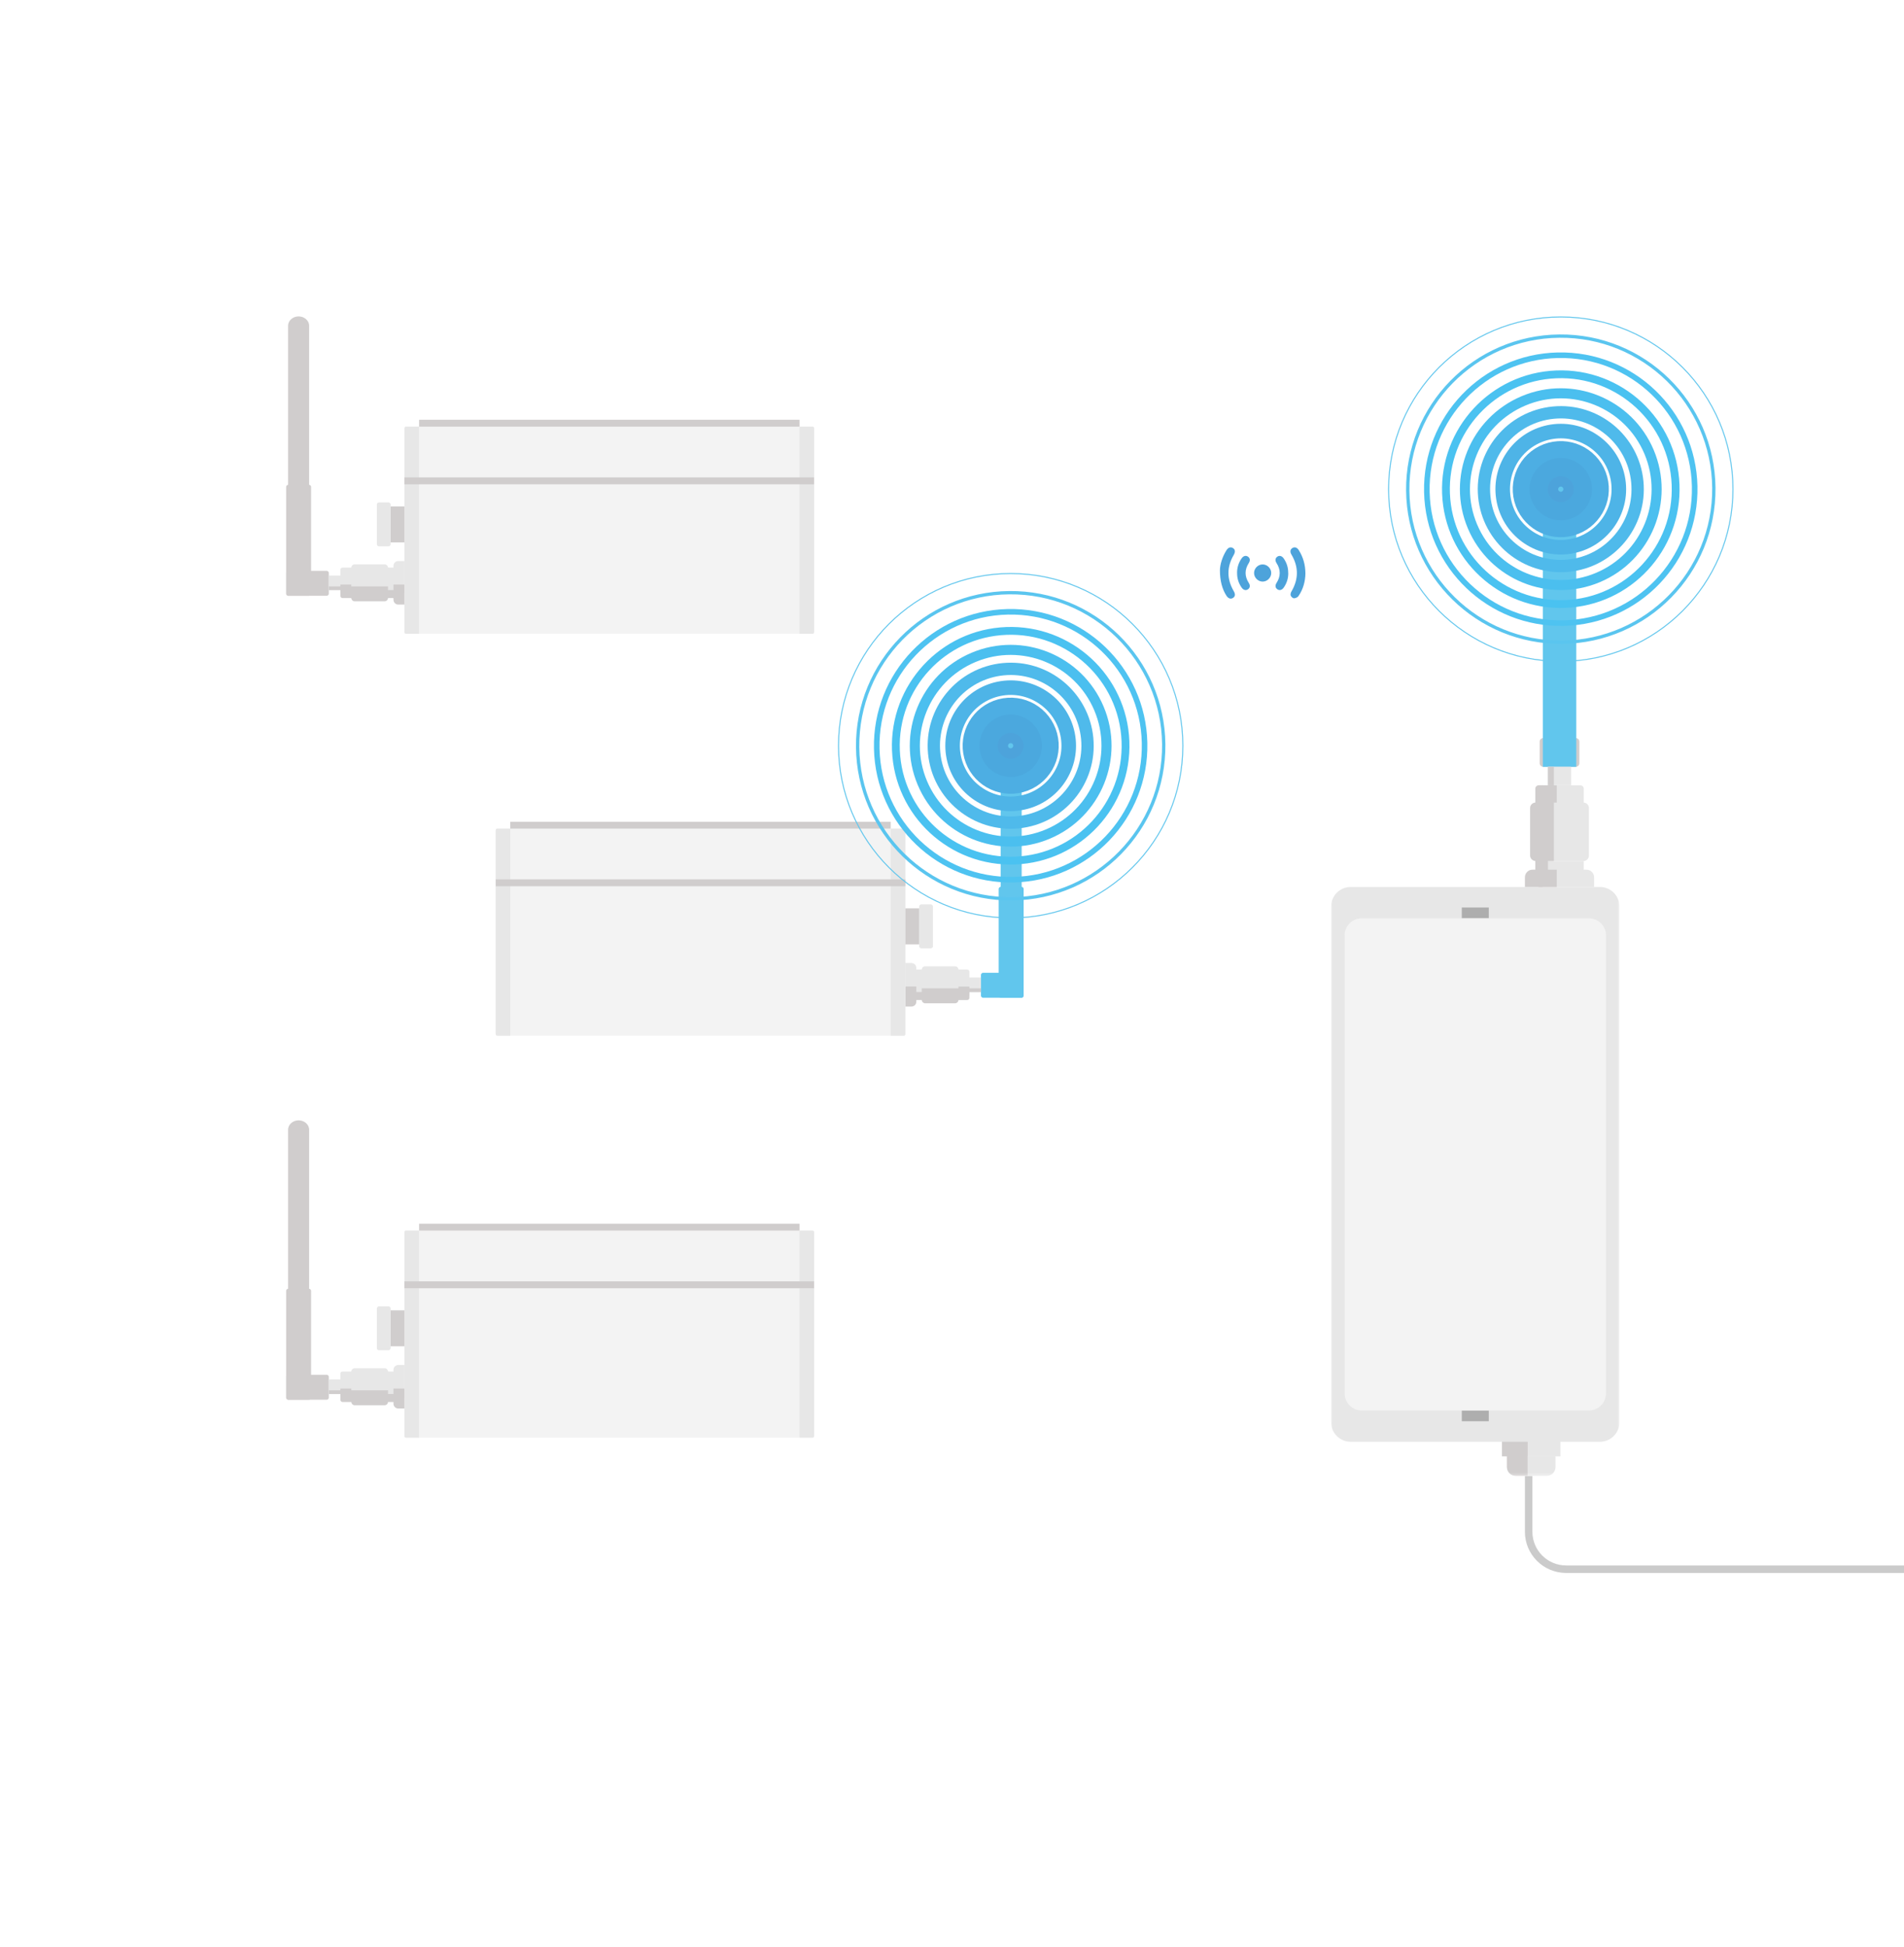 <svg width="668" height="683" viewBox="0 0 668 683" fill="none" xmlns="http://www.w3.org/2000/svg"><rect x="0" y="0" width="668" height="683" fill="#333333" stroke="none"/><g clip-path="url(#clip0_1733_112058)"><path fill="#fff" d="M0 0h668v683H0z"/><g clip-path="url(#clip1_1733_112058)"><path d="M108.457 170.079v-55.773c0-1.827-1.653-3.306-3.691-3.306-2.037 0-3.69 1.479-3.69 3.306v55.767a.771.771 0 0 0-.685.77v37.362c0 .397.3.722.685.77v.012h7.381v-.012c.385-.042.685-.367.685-.77v-37.362c0-.397-.3-.721-.685-.77" fill="#D0CDCD"/><path d="M100.438 200.921a.77.77 0 0 1 .769-.686h13.374c.396 0 .721.301.769.686h.012v7.381h-.012c-.042.384-.367.685-.769.685h-13.374c-.397 0-.721-.301-.769-.685v-7.381Z" fill="#D0CDCD"/><path d="M138.042 198.504v.595h-1.911a1.208 1.208 0 0 0-1.209-1.142h-10.47c-.156 0-.307.03-.445.084-.445.18-.763.613-.763 1.124v-.066h-3.072c-.409 0-.745.336-.745.745v2.044h-4.075v5.109h4.075v1.136h22.438v-11.324h-2.122c-.938 0-1.695.757-1.695 1.695" fill="#E7E7E7"/><path d="M136.138 205.687h-12.893v-.631h-3.816v.631h-4.07v1.31h4.07v2.05c0 .409.33.745.745.745h3.071v-.066c0 .511.319.944.764 1.124.138.054.288.084.445.084h10.47c.643 0 1.172-.505 1.208-1.148h1.912v.595c0 .938.757 1.695 1.695 1.695h2.122v-7.026h-3.817v1.941h-1.912v-1.31l.006.006Z" fill="#D0CDCD"/><path d="M142.644 149.661H284.87c.414 0 .745.337.745.745v71.143c0 .415-.337.746-.745.746H142.644c-.415 0-.746-.337-.746-.746v-71.143c0-.414.337-.745.746-.745Z" fill="#F3F3F3"/><path d="M280.508 222.307v-72.64h4.754c.199 0 .361.337.361.745v71.143c0 .415-.162.746-.361.746h-4.754v.006ZM147.006 222.307v-72.64h-4.755c-.198 0-.36.337-.36.745v71.143c0 .415.162.746.36.746h4.755v.006Z" fill="#E7E7E7"/><path d="M141.873 177.635h-4.826v12.622h4.826v-12.622ZM280.499 147.251H147.031v2.416h133.468v-2.416ZM285.605 167.465H141.883v2.416h143.722v-2.416Z" fill="#D0CDCD"/><path d="M132.964 176.24h3.33c.415 0 .745.337.745.746V190.9c0 .415-.336.746-.745.746h-3.33c-.415 0-.745-.337-.745-.746v-13.914c0-.415.336-.746.745-.746Z" fill="#E7E7E7"/></g><g clip-path="url(#clip2_1733_112058)"><path d="M108.457 452.079v-55.773c0-1.827-1.653-3.306-3.691-3.306-2.037 0-3.69 1.479-3.69 3.306v55.767a.771.771 0 0 0-.685.77v37.362c0 .397.3.722.685.77v.012h7.381v-.012c.385-.042.685-.367.685-.77v-37.362c0-.397-.3-.721-.685-.77" fill="#D0CDCD"/><path d="M100.438 482.921a.77.77 0 0 1 .769-.686h13.374c.396 0 .721.301.769.686h.012v7.381h-.012c-.042.384-.367.685-.769.685h-13.374c-.397 0-.721-.301-.769-.685v-7.381Z" fill="#D0CDCD"/><path d="M138.042 480.504v.595h-1.911a1.208 1.208 0 0 0-1.209-1.142h-10.47c-.156 0-.307.03-.445.084-.445.18-.763.613-.763 1.124v-.066h-3.072c-.409 0-.745.336-.745.745v2.044h-4.075v5.109h4.075v1.136h22.438v-11.324h-2.122c-.938 0-1.695.757-1.695 1.695" fill="#E7E7E7"/><path d="M136.138 487.687h-12.893v-.631h-3.816v.631h-4.07v1.31h4.07v2.05c0 .409.33.745.745.745h3.071v-.066c0 .511.319.944.764 1.124.138.054.288.084.445.084h10.47c.643 0 1.172-.505 1.208-1.148h1.912v.595c0 .938.757 1.695 1.695 1.695h2.122v-7.026h-3.817v1.941h-1.912v-1.31l.006.006Z" fill="#D0CDCD"/><path d="M142.644 431.661H284.87c.414 0 .745.337.745.745v71.143c0 .415-.337.746-.745.746H142.644c-.415 0-.746-.337-.746-.746v-71.143c0-.414.337-.745.746-.745Z" fill="#F3F3F3"/><path d="M280.508 504.307v-72.64h4.754c.199 0 .361.337.361.745v71.143c0 .415-.162.746-.361.746h-4.754v.006ZM147.006 504.307v-72.64h-4.755c-.198 0-.36.337-.36.745v71.143c0 .415.162.746.36.746h4.755v.006Z" fill="#E7E7E7"/><path d="M141.873 459.635h-4.826v12.622h4.826v-12.622ZM280.499 429.251H147.031v2.416h133.468v-2.416ZM285.605 449.465H141.883v2.416h143.722v-2.416Z" fill="#D0CDCD"/><path d="M132.964 458.24h3.33c.415 0 .745.337.745.746V472.9c0 .415-.336.746-.745.746h-3.33c-.415 0-.745-.337-.745-.746v-13.914c0-.415.336-.746.745-.746Z" fill="#E7E7E7"/></g><g clip-path="url(#clip3_1733_112058)"><path d="M351.066 311.079v-55.773c0-1.827 1.653-3.306 3.691-3.306s3.691 1.479 3.691 3.306v55.767c.384.043.685.367.685.77v37.362c0 .397-.301.722-.685.77v.012h-7.382v-.012c-.384-.042-.685-.367-.685-.77v-37.362c0-.397.301-.721.685-.77" fill="#61C6ED"/><path d="M359.086 341.921a.77.77 0 0 0-.769-.686h-13.374c-.397 0-.722.301-.77.686h-.012v7.381h.012c.042.384.367.685.77.685h13.374c.396 0 .721-.301.769-.685v-7.381Z" fill="#61C6ED"/><path d="M321.481 339.505v.595h1.912c.036-.637.559-1.142 1.208-1.142h10.471c.156 0 .306.03.444.084.445.18.764.613.764 1.124v-.066h3.071c.409 0 .746.336.746.745v2.044h4.075v5.109h-4.075v1.136h-22.438V337.81h2.121c.938 0 1.695.757 1.695 1.695" fill="#E7E7E7"/><path d="M323.385 346.687h12.893v-.631h3.817v.631h4.069v1.31h-4.069v2.05c0 .409-.331.745-.746.745h-3.071v-.066c0 .511-.319.944-.763 1.124-.139.054-.289.084-.445.084h-10.471c-.643 0-1.172-.505-1.208-1.148h-1.911v.595c0 .938-.758 1.695-1.695 1.695h-2.122v-7.026h3.817v1.941h1.911v-1.31l-.006.006Z" fill="#D0CDCD"/><path d="M316.88 290.661H174.654c-.415 0-.746.337-.746.745v71.143c0 .415.337.746.746.746H316.88c.414 0 .745-.337.745-.746v-71.143c0-.414-.337-.745-.745-.745Z" fill="#F3F3F3"/><path d="M179.023 363.307v-72.64h-4.754c-.198 0-.361.337-.361.745v71.143c0 .415.163.746.361.746h4.754v.006ZM312.518 363.307v-72.64h4.754c.199 0 .361.337.361.745v71.143c0 .415-.162.746-.361.746h-4.754v.006Z" fill="#E7E7E7"/><path d="M317.65 318.635h4.827v12.622h-4.827v-12.622ZM179.024 288.251h133.468v2.416H179.024v-2.416ZM173.918 308.465h143.723v2.416H173.918v-2.416Z" fill="#D0CDCD"/><path d="M326.559 317.24h-3.33c-.414 0-.745.337-.745.746V331.9c0 .415.337.746.745.746h3.33c.415 0 .746-.337.746-.746v-13.914c0-.415-.337-.746-.746-.746Z" fill="#E7E7E7"/></g><mask id="mask0_1733_112058" style="mask-type:luminance" maskUnits="userSpaceOnUse" x="467" y="165" width="102" height="353"><path d="M568.18 165H467v352.71h101.18V165Z" fill="#fff"/></mask><g mask="url(#mask0_1733_112058)"><path d="M473.87 311.13h87.44c3.8 0 6.87 3.08 6.87 6.87v180.87c0 3.79-3.08 6.87-6.87 6.87h-87.44c-3.79 0-6.87-3.07-6.87-6.87V318c0-3.79 3.07-6.87 6.87-6.87ZM547.451 505.74h-20.49v5.12h20.49v-5.12Z" fill="#E7E7E7"/><path d="M522.322 494.75h-9.47v3.79h9.47v-3.79ZM522.322 318.33h-9.47v3.79h9.47v-3.79Z" fill="#AEAEAE"/><path d="M557.46 494.75h-79.74c-3.3 0-5.97-2.67-5.97-5.97V328.1c0-3.3 2.67-5.97 5.97-5.97h79.74c3.3 0 5.97 2.67 5.97 5.97v160.68c0 3.3-2.67 5.97-5.97 5.97Z" fill="#F3F3F3"/><path d="M541.417 258.9h11.451c.68 0 1.229.55 1.229 1.23v7.61c0 .68-.549 1.23-1.229 1.23h-11.451c-.68 0-1.229-.55-1.229-1.23v-7.61c0-.68.549-1.23 1.229-1.23Z" fill="#D0CDCD"/><path d="M541.273 170.26c0-2.91 2.63-5.26 5.87-5.26s5.87 2.35 5.87 5.26v98.72h-11.73v-98.72h-.01Z" fill="#61C6ED"/><path d="M551.198 268.98h-8.12v6.47h8.12v-6.47ZM556.583 305.06h-15.31v6.07h18.01v-3.38c0-1.49-1.21-2.69-2.69-2.69M541.273 302.03v3.03h14.36v-3.04h-14.36v.01Z" fill="#E7E7E7"/><path d="M557.323 282.74c-.28-.71-.98-1.21-1.79-1.21h-14.26v20.5h14.36c1.01-.05 1.82-.89 1.82-1.92v-16.65c0-.25-.05-.49-.14-.71M555.533 281.53h.1v-4.89c0-.65-.53-1.18-1.18-1.18h-13.18v6.07h14.26Z" fill="#E7E7E7"/><path d="M539.83 275.46c-.65 0-1.18.53-1.18 1.18v4.88h.1c-.81 0-1.5.5-1.79 1.21-.09.22-.14.46-.14.71v16.65c0 1.03.81 1.86 1.82 1.92v3.04h-.95c-1.49 0-2.69 1.21-2.69 2.7v3.37h6.27v-35.67h-1.45l.01.01Z" fill="#D0CDCD"/><path d="M546.177 275.46h-5.13v6.07h5.13v-6.07ZM545.16 281.53h-4.98v20.5h4.98v-20.5ZM543.082 302.03h-3.34v3.03h3.34v-3.03ZM546.172 305.06h-6.43v6.07h6.43v-6.07ZM545.168 268.98h-2.09v6.47h2.09v-6.47Z" fill="#D0CDCD"/><path d="M535.969 510.87v6.85h6.65c1.72 0 3.12-1.4 3.12-3.12v-3.73h-9.77Z" fill="#E7E7E7"/><path d="M528.672 510.87v3.73c0 1.73 1.4 3.12 3.12 3.12h4.18v-6.85h-7.3ZM535.971 505.74h-9.01v5.12h9.01v-5.12Z" fill="#D0CDCD"/></g><g clip-path="url(#clip4_1733_112058)"><path d="M536.312 517.77v19.53c0 7.26 5.88 13.14 13.15 13.14h168.77c7.26 0 13.151-5.88 13.151-13.14V482" stroke="#CBCBCB" stroke-width="2.63"/></g><g clip-path="url(#clip5_1733_112058)" fill="#4DA3DB"><path d="M428 200.08c.02-1.97.76-4.6 2.25-7 .63-1.03 1.46-1.33 2.27-.86.85.49.95 1.35.31 2.46-2.46 4.22-2.45 8.44 0 12.65.63 1.08.56 1.88-.23 2.4-.81.53-1.69.23-2.35-.81-1.44-2.27-2.25-5.16-2.25-8.84ZM457.997 201.06c-.04 2.9-.79 5.64-2.46 8.06-.3.43-1.04.74-1.58.75-.39 0-.95-.53-1.12-.95-.15-.38 0-1.01.23-1.4 2.57-4.35 2.58-8.68.01-13.02-.57-.96-.42-1.81.38-2.28.78-.46 1.61-.19 2.21.76 1.55 2.46 2.3 5.15 2.32 8.08M434.016 201c-.02-1.88.52-3.58 1.58-5.12.62-.9 1.49-1.13 2.24-.62.73.49.86 1.34.3 2.22-1.5 2.34-1.51 4.66-.01 7 .57.89.45 1.72-.27 2.22-.75.53-1.61.31-2.24-.59-1.07-1.53-1.61-3.24-1.59-5.11M451.972 200.98c.02 1.88-.51 3.58-1.58 5.12-.63.9-1.49 1.13-2.24.61-.73-.5-.86-1.33-.3-2.21 1.5-2.34 1.51-4.66 0-7-.57-.9-.45-1.72.27-2.22.74-.52 1.62-.3 2.24.59 1.07 1.54 1.61 3.24 1.59 5.11M445.997 200.96c.02 1.63-1.36 3.04-3 3.05-1.63 0-3.03-1.39-3.02-3.03.01-1.6 1.35-2.96 2.95-2.99 1.62-.04 3.05 1.34 3.07 2.97Z"/></g><g clip-path="url(#clip6_1733_112058)"><path d="M552.23 171.59c0 2.57-2.08 4.65-4.65 4.65-2.57 0-4.65-2.08-4.65-4.65 0-2.57 2.08-4.65 4.65-4.65 2.57 0 4.65 2.08 4.65 4.65Z" stroke="#4DA3DB" stroke-width="7.48"/><path d="M540.866 175.72c-2.28-3.71-1.13-8.56 2.58-10.84 3.71-2.28 8.56-1.12 10.84 2.58 2.28 3.71 1.13 8.56-2.58 10.84-3.71 2.28-8.56 1.12-10.84-2.58Z" stroke="#4BA8DE" stroke-width="6.69" stroke-miterlimit="4.67"/><path d="M534.162 175.2c-2-7.41 2.4-15.04 9.81-17.04s15.04 2.4 17.04 9.81-2.4 15.04-9.81 17.04-15.04-2.4-17.04-9.81Z" stroke="#4DAEE3" stroke-width="5.9" stroke-miterlimit="5.33"/><path d="M527.45 174.68c-1.71-11.12 5.92-21.52 17.04-23.23 11.12-1.71 21.52 5.92 23.23 17.04 1.71 11.12-5.92 21.52-17.04 23.23-11.12 1.71-21.52-5.92-23.23-17.04Z" stroke="#4EB4E7" stroke-width="5.11" stroke-miterlimit="6"/><path d="M520.744 174.17c-1.43-14.83 9.44-28 24.26-29.43 14.83-1.43 28 9.44 29.43 24.26 1.43 14.83-9.44 28-24.26 29.43-14.83 1.43-28-9.44-29.43-24.26Z" stroke="#4FBAEB" stroke-width="4.32" stroke-miterlimit="6.67"/><path d="M560.648 202.566c17.109-7.216 25.128-26.935 17.911-44.043-7.216-17.109-26.935-25.128-44.043-17.911-17.108 7.216-25.127 26.935-17.911 44.043 7.216 17.108 26.935 25.127 44.043 17.911Z" stroke="#4BBFEF" stroke-width="3.53" stroke-miterlimit="7.33"/><path d="M507.319 173.14c-.85-22.24 16.48-40.96 38.72-41.82 22.24-.86 40.96 16.48 41.82 38.72.86 22.24-16.48 40.96-38.72 41.82-22.24.85-40.96-16.48-41.82-38.72Z" stroke="#4AC2F1" stroke-width="2.74" stroke-miterlimit="8"/><path d="M500.598 172.62c-.57-25.95 19.999-47.44 45.95-48.01 25.95-.57 47.44 20 48.01 45.95.57 25.95-20 47.44-45.95 48.01-25.95.57-47.44-20-48.01-45.95Z" stroke="#4EC3F1" stroke-width="1.95" stroke-miterlimit="8.67"/><path d="M493.893 172.1c-.28-29.65 23.53-53.92 53.18-54.2 29.65-.29 53.92 23.52 54.21 53.17.29 29.65-23.52 53.92-53.18 54.21-29.65.28-53.92-23.52-54.21-53.18Z" stroke="#5AC5EF" stroke-width="1.16" stroke-miterlimit="9.33"/><path d="M607.99 171.59c0 33.36-27.04 60.4-60.4 60.4s-60.41-27.04-60.41-60.4 27.05-60.41 60.41-60.41 60.4 27.04 60.4 60.4v.01Z" stroke="#61C6ED" stroke-width=".36" stroke-miterlimit="10"/></g><g clip-path="url(#clip7_1733_112058)"><path d="M359.23 261.59c0 2.57-2.08 4.65-4.65 4.65-2.57 0-4.65-2.08-4.65-4.65 0-2.57 2.08-4.65 4.65-4.65 2.57 0 4.65 2.08 4.65 4.65Z" stroke="#4DA3DB" stroke-width="7.48"/><path d="M347.866 265.72c-2.28-3.71-1.13-8.56 2.58-10.84 3.71-2.28 8.56-1.12 10.84 2.58 2.28 3.71 1.13 8.56-2.58 10.84-3.71 2.28-8.56 1.12-10.84-2.58Z" stroke="#4BA8DE" stroke-width="6.69" stroke-miterlimit="4.67"/><path d="M341.162 265.2c-2-7.41 2.4-15.04 9.81-17.04s15.04 2.4 17.04 9.81-2.4 15.04-9.81 17.04-15.04-2.4-17.04-9.81Z" stroke="#4DAEE3" stroke-width="5.9" stroke-miterlimit="5.33"/><path d="M334.45 264.68c-1.71-11.12 5.92-21.52 17.04-23.23 11.12-1.71 21.52 5.92 23.23 17.04 1.71 11.12-5.92 21.52-17.04 23.23-11.12 1.71-21.52-5.92-23.23-17.04Z" stroke="#4EB4E7" stroke-width="5.11" stroke-miterlimit="6"/><path d="M327.744 264.17c-1.43-14.83 9.44-28 24.26-29.43 14.83-1.43 28 9.44 29.43 24.26 1.43 14.83-9.44 28-24.26 29.43-14.83 1.43-28-9.44-29.43-24.26Z" stroke="#4FBAEB" stroke-width="4.32" stroke-miterlimit="6.67"/><path d="M367.648 292.566c17.109-7.216 25.128-26.935 17.911-44.043-7.216-17.109-26.935-25.128-44.043-17.911-17.108 7.216-25.127 26.935-17.911 44.043 7.216 17.108 26.935 25.127 44.043 17.911Z" stroke="#4BBFEF" stroke-width="3.53" stroke-miterlimit="7.33"/><path d="M314.319 263.14c-.85-22.24 16.48-40.96 38.72-41.82 22.24-.86 40.96 16.48 41.82 38.72.86 22.24-16.48 40.96-38.72 41.82-22.24.85-40.96-16.48-41.82-38.72Z" stroke="#4AC2F1" stroke-width="2.74" stroke-miterlimit="8"/><path d="M307.598 262.62c-.57-25.95 19.999-47.44 45.95-48.01 25.95-.57 47.44 20 48.01 45.95.57 25.95-20 47.44-45.95 48.01-25.95.57-47.44-20-48.01-45.95Z" stroke="#4EC3F1" stroke-width="1.95" stroke-miterlimit="8.67"/><path d="M300.893 262.1c-.28-29.65 23.53-53.92 53.18-54.2 29.65-.29 53.92 23.52 54.21 53.17.29 29.65-23.52 53.92-53.18 54.21-29.65.28-53.92-23.52-54.21-53.18Z" stroke="#5AC5EF" stroke-width="1.16" stroke-miterlimit="9.33"/><path d="M414.99 261.59c0 33.36-27.04 60.4-60.4 60.4s-60.41-27.04-60.41-60.4 27.05-60.41 60.41-60.41 60.4 27.04 60.4 60.4v.01Z" stroke="#61C6ED" stroke-width=".36" stroke-miterlimit="10"/></g></g><defs><clipPath id="clip0_1733_112058"><path fill="#fff" d="M0 0h668v683H0z"/></clipPath><clipPath id="clip1_1733_112058"><path fill="#fff" d="M75 111h210.616v111.307H75z"/></clipPath><clipPath id="clip2_1733_112058"><path fill="#fff" d="M75 393h210.616v111.307H75z"/></clipPath><clipPath id="clip3_1733_112058"><path fill="#fff" d="M384.523 252H173.907v111.307h210.616z"/></clipPath><clipPath id="clip4_1733_112058"><path fill="#fff" d="M535 482h197.68v69.76H535z"/></clipPath><clipPath id="clip5_1733_112058"><path fill="#fff" d="M428 192h30v17.98h-30z"/></clipPath><clipPath id="clip6_1733_112058"><path fill="#fff" d="M487 111h121.17v138.89H487z"/></clipPath><clipPath id="clip7_1733_112058"><path fill="#fff" d="M294 201h121.17v138.89H294z"/></clipPath></defs></svg>